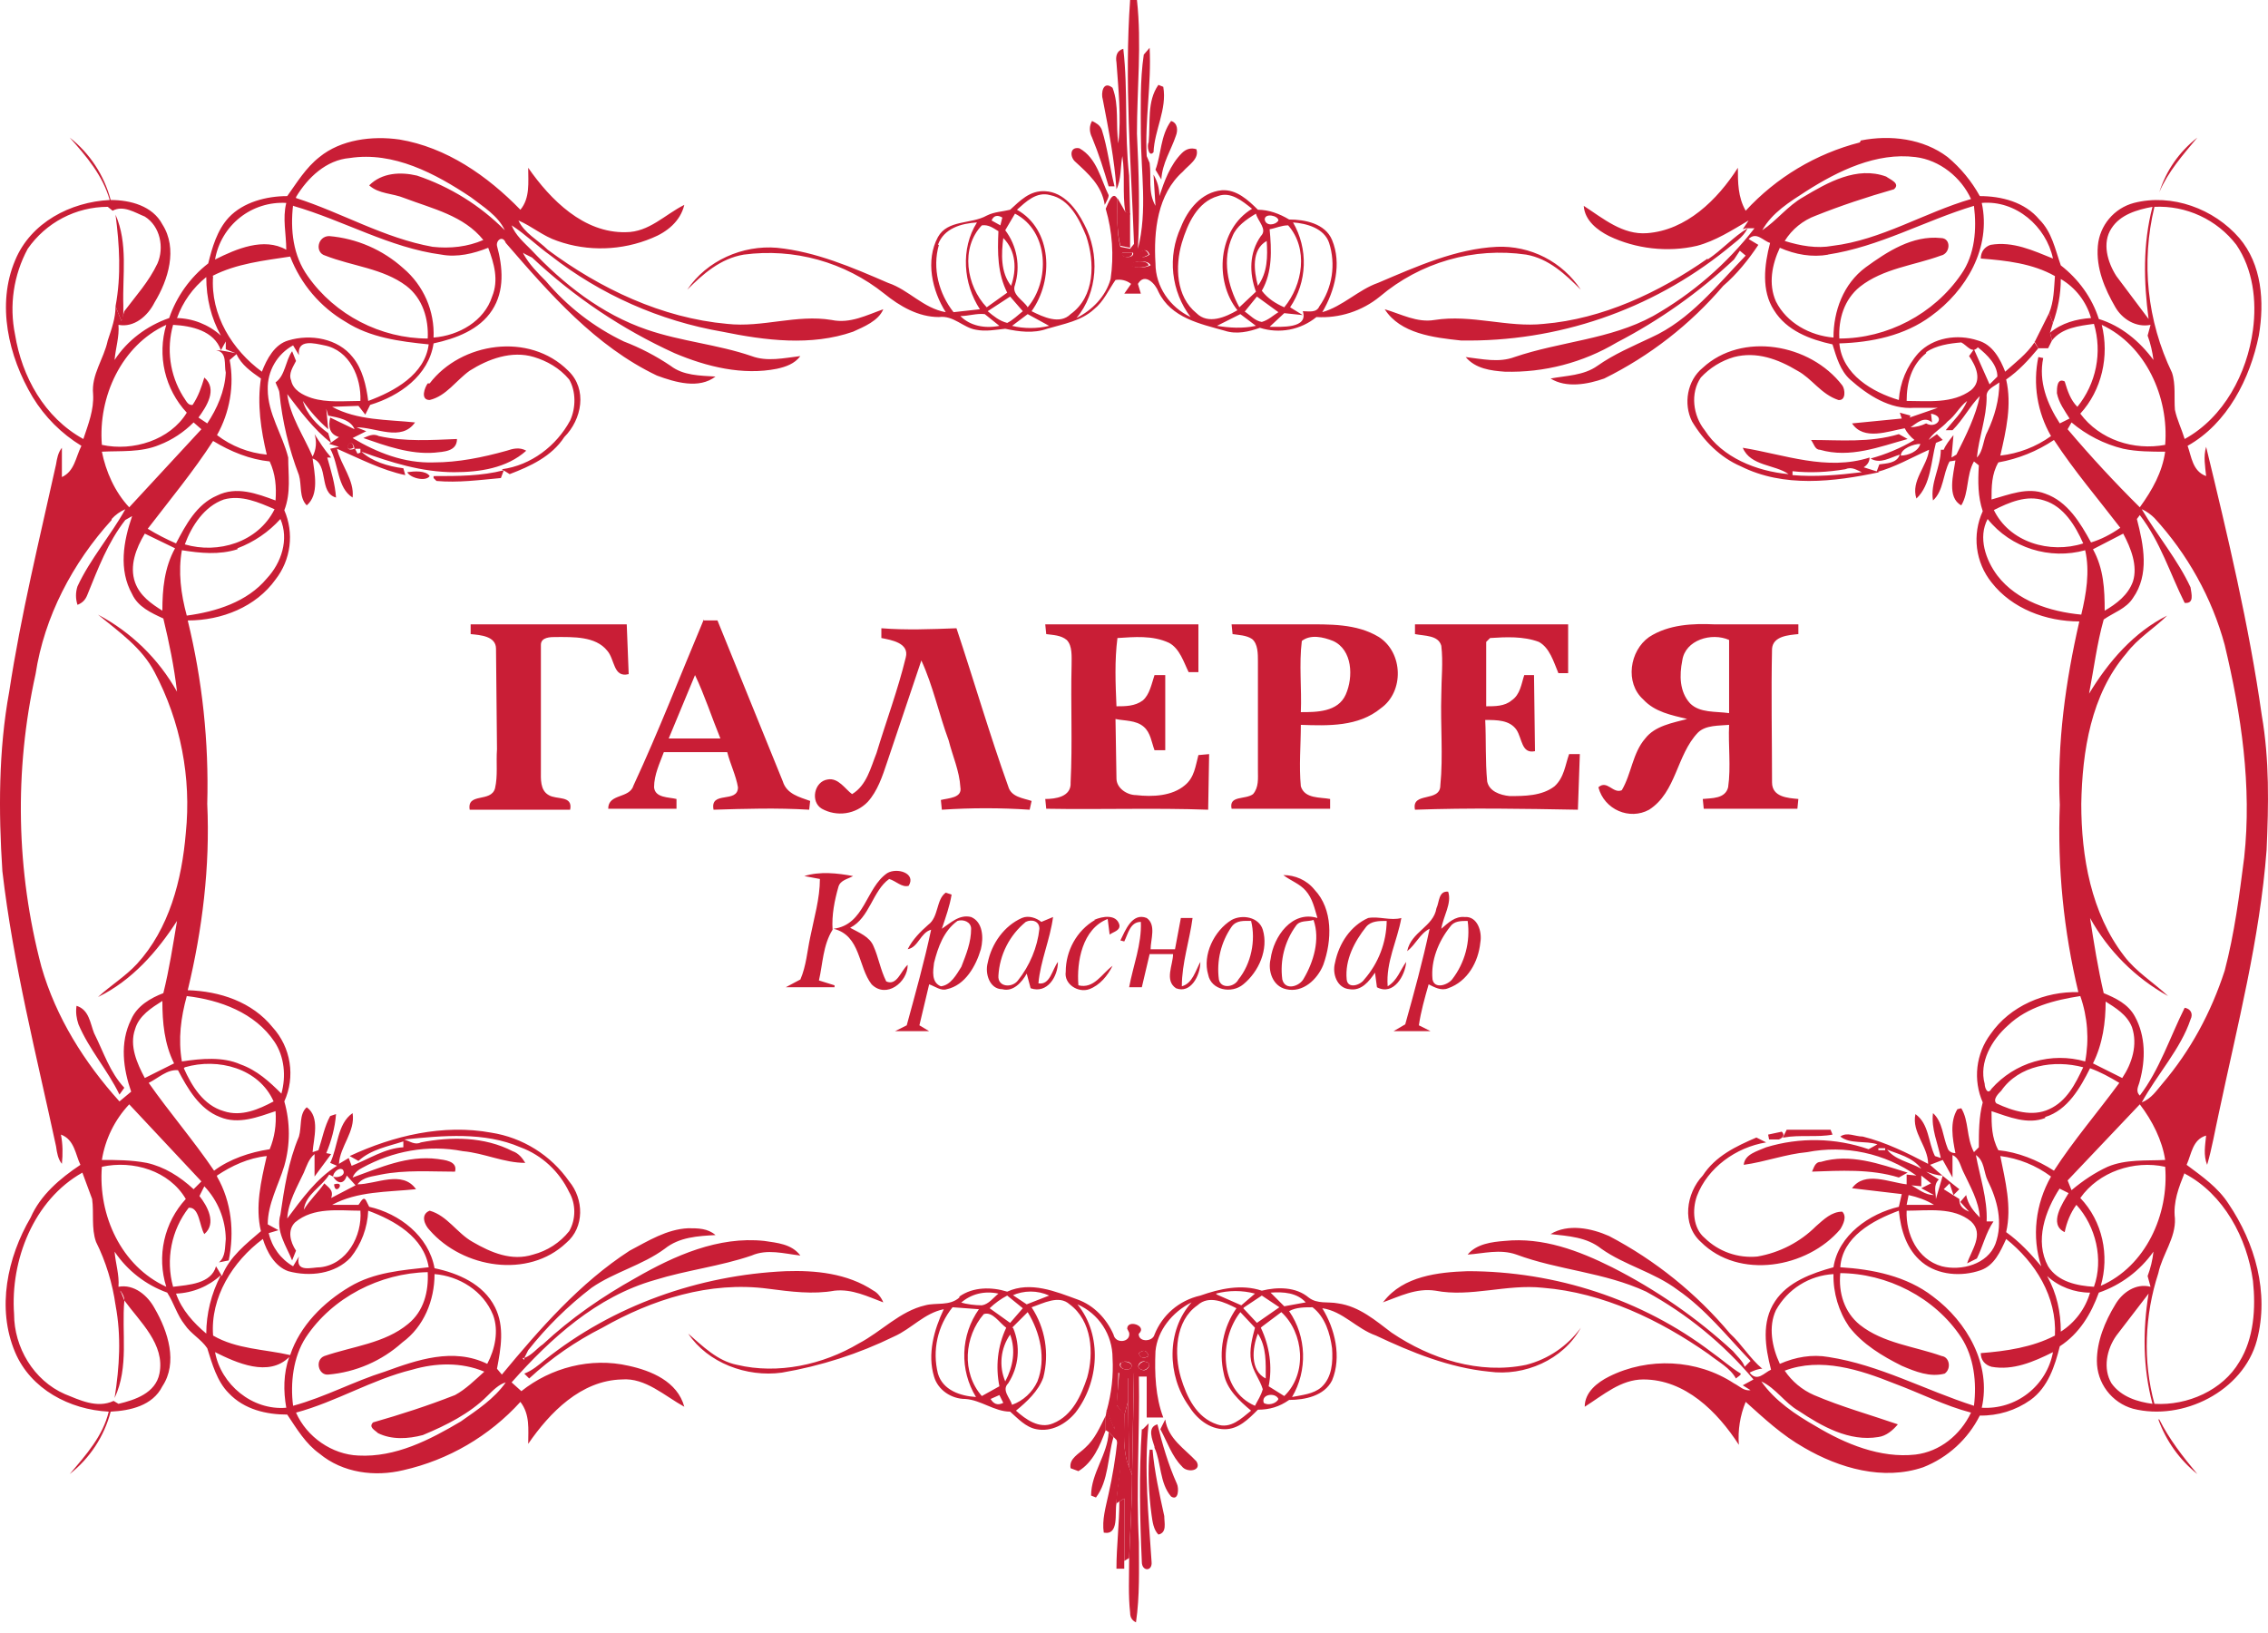 <?xml version="1.0" encoding="UTF-8"?> <svg xmlns="http://www.w3.org/2000/svg" width="100" height="72" viewBox="0 0 100 72" fill="none"> <path d="M49.829 0H50.13C50.345 1.936 50.13 3.914 50.13 5.893C50.216 7.613 50.259 9.291 50.173 10.968C50.603 9.291 50.302 7.57 50.302 5.893C50.302 4.731 50.259 3.57 50.431 2.409L50.689 2.108C50.775 3.699 50.474 5.291 50.56 6.882L50.689 7.183C50.775 7.828 50.603 8.474 50.947 9.076L50.861 7.699C51.033 8.001 51.119 8.302 51.119 8.646C51.334 8.001 51.592 7.269 52.108 6.753C52.28 6.581 52.495 6.495 52.754 6.581C52.883 7.011 52.41 7.269 52.151 7.57C51.033 8.56 50.861 10.194 50.947 11.614C50.947 12.646 51.592 13.549 52.495 13.979C52.072 13.421 51.809 12.757 51.733 12.06C51.657 11.363 51.772 10.659 52.065 10.022C52.367 9.248 52.969 8.474 53.872 8.388C54.517 8.345 55.033 8.818 55.463 9.248C55.937 9.248 56.41 9.42 56.84 9.678C57.528 9.678 58.431 9.85 58.733 10.581C59.163 11.614 58.861 12.818 58.302 13.764C59.206 13.506 59.894 12.775 60.754 12.474C62.475 11.743 64.195 10.968 66.002 10.882C66.729 10.851 67.452 11.01 68.101 11.341C68.749 11.673 69.3 12.167 69.701 12.775C69.013 12.087 68.281 11.399 67.292 11.226C66.147 11.06 64.98 11.139 63.867 11.458C62.755 11.777 61.723 12.329 60.84 13.076C60.054 13.717 59.056 14.04 58.044 13.979C57.7 14.259 57.292 14.449 56.857 14.532C56.421 14.614 55.972 14.587 55.55 14.453C55.076 14.625 54.517 14.754 54.001 14.582C52.926 14.28 51.635 14.022 51.076 12.861C50.947 12.517 50.474 12.001 50.173 12.517L50.302 12.947H49.571L49.872 12.517C49.776 12.441 49.665 12.386 49.546 12.357C49.428 12.327 49.304 12.323 49.184 12.345C48.882 12.775 48.667 13.291 48.237 13.635C47.678 14.151 46.904 14.28 46.172 14.495C45.57 14.711 44.925 14.625 44.323 14.495C43.893 14.539 43.463 14.625 43.033 14.539C42.473 14.453 42.043 13.893 41.398 13.979C40.495 13.979 39.678 13.506 38.989 12.947C38.127 12.257 37.133 11.748 36.069 11.452C35.004 11.156 33.891 11.08 32.795 11.226C31.763 11.399 30.989 12.087 30.301 12.775C31.161 11.485 32.752 10.796 34.258 10.925C35.978 11.098 37.57 11.786 39.161 12.474C40.065 12.775 40.71 13.592 41.699 13.764C41.097 12.818 40.796 11.485 41.355 10.452C41.785 9.678 42.818 9.893 43.506 9.506C43.85 9.334 44.194 9.334 44.538 9.248C44.968 8.861 45.398 8.388 46.087 8.431C46.904 8.474 47.463 9.205 47.807 9.893C48.495 11.184 48.409 12.904 47.463 14.022C48.151 13.678 48.753 13.076 48.968 12.302C49.119 11.266 49.046 10.21 48.753 9.205C48.839 9.033 49.054 8.345 49.27 8.775C49.27 9.463 49.227 10.194 49.398 10.882L49.829 10.968L50.001 10.753C49.872 7.183 49.571 3.613 49.829 0V0ZM44.839 9.248C46.388 10.108 46.474 12.345 45.484 13.721C46.001 13.979 46.732 14.323 47.205 13.85C48.28 13.076 48.28 11.571 47.893 10.409C47.592 9.678 47.162 8.775 46.302 8.603C45.699 8.431 45.226 8.904 44.839 9.248ZM52.108 10.71C51.807 11.743 51.85 13.076 52.754 13.807C53.27 14.323 54.044 13.979 54.56 13.678C53.528 12.388 53.7 10.108 55.205 9.205C54.775 8.861 54.259 8.431 53.7 8.646C52.797 8.904 52.367 9.85 52.108 10.71ZM43.721 9.721L44.108 9.936L44.194 9.592C43.979 9.463 43.807 9.506 43.721 9.721ZM44.323 10.151C44.578 10.491 44.751 10.886 44.825 11.304C44.9 11.723 44.875 12.153 44.753 12.56C44.581 12.99 45.14 13.248 45.312 13.549C46.302 12.388 46.259 10.194 44.753 9.42L44.323 10.151ZM54.345 10.409C53.872 11.442 54.13 12.603 54.646 13.549L55.377 12.861C55.076 12.044 55.076 11.14 55.593 10.409C55.894 10.108 55.463 9.764 55.377 9.42C54.947 9.678 54.517 9.979 54.345 10.409V10.409ZM55.764 9.678C55.808 9.979 56.238 9.936 56.367 9.721C56.367 9.506 55.764 9.377 55.764 9.678ZM41.398 10.796C41.097 11.829 41.398 12.947 42.043 13.764L43.205 13.635C42.473 12.517 42.344 10.968 43.076 9.807C42.387 9.85 41.613 10.065 41.355 10.796H41.398ZM43.291 9.936C42.344 10.925 42.602 12.603 43.506 13.549L44.409 12.904C43.979 12.044 43.979 11.14 44.022 10.194C43.807 10.065 43.592 9.893 43.291 9.936V9.936ZM55.98 10.108C56.066 11.011 56.109 12.001 55.636 12.818C55.894 13.162 56.238 13.377 56.625 13.549C57.442 12.56 57.7 10.968 56.797 9.936C56.496 9.936 56.238 10.065 55.98 10.108ZM57.012 9.807C57.344 10.38 57.508 11.035 57.485 11.697C57.462 12.358 57.254 13.001 56.883 13.549L57.442 13.893L56.625 13.807L55.98 14.409C56.496 14.409 57.7 14.495 57.442 13.721C57.7 13.721 58.044 13.807 58.173 13.506C58.456 13.105 58.641 12.644 58.716 12.159C58.791 11.674 58.752 11.178 58.603 10.71C58.388 10.065 57.614 9.85 57.012 9.807V9.807ZM44.237 10.495C44.151 11.184 44.108 12.001 44.581 12.603C44.839 11.872 44.796 11.055 44.237 10.495ZM55.463 12.603C55.894 12.001 55.894 11.312 55.851 10.624C55.162 11.011 55.291 11.958 55.463 12.603ZM49.485 11.14C49.398 11.399 50.044 11.399 49.958 11.14H49.528H49.485ZM50.259 11.14C50.259 11.356 50.431 11.399 50.689 11.226C50.603 11.011 50.474 10.968 50.259 11.14ZM49.442 11.614C49.571 11.743 49.571 11.743 49.442 11.614V11.614ZM49.872 11.7C50.087 11.829 50.431 11.829 50.732 11.7C50.646 11.442 49.915 11.485 49.872 11.7ZM43.549 13.721C43.807 13.936 44.065 14.151 44.409 14.238C44.667 14.108 44.882 13.893 45.097 13.721L44.538 13.076L43.549 13.721V13.721ZM54.861 13.721C55.119 13.893 55.334 14.151 55.636 14.194C55.937 14.108 56.152 13.893 56.367 13.764L55.42 13.076L54.861 13.764V13.721ZM42.344 13.936C42.775 14.367 43.42 14.495 44.065 14.367L43.42 13.85C43.076 13.807 42.688 13.936 42.344 13.936ZM53.657 14.367C54.216 14.453 54.775 14.495 55.377 14.367L54.689 13.85L53.657 14.367ZM44.624 14.367C45.14 14.495 45.742 14.495 46.259 14.367L45.312 13.85L44.624 14.367V14.367ZM49.227 2.753C49.184 2.495 49.227 2.237 49.528 2.151C49.743 4 49.571 5.85 49.786 7.742L49.829 9.463L49.614 9.334C49.485 8.517 49.614 7.699 49.485 6.882C49.398 7.355 49.442 7.914 49.227 8.345C49.141 7.054 48.882 5.721 48.624 4.387C48.538 4.129 48.624 3.527 49.054 3.871C49.355 4.645 49.184 5.506 49.312 6.323C49.442 5.119 49.312 3.957 49.227 2.753V2.753ZM50.646 6.28C50.732 5.42 50.56 4.473 51.076 3.742L51.291 3.828C51.463 4.818 50.904 5.721 50.861 6.71C50.646 6.968 50.56 6.409 50.646 6.28ZM48.151 5.334C48.323 5.42 48.495 5.506 48.581 5.721C48.839 6.538 48.925 7.355 49.141 8.216H48.882C48.667 7.484 48.452 6.796 48.151 6.065C48.022 5.807 48.022 5.549 48.151 5.334V5.334ZM51.635 5.334C51.936 5.42 51.936 5.764 51.85 5.979C51.635 6.624 51.248 7.183 51.205 7.914L50.947 7.484C51.205 6.796 51.162 5.979 51.635 5.334ZM3.073 6.065C3.96 6.761 4.594 7.728 4.88 8.818C5.74 8.818 6.729 9.076 7.159 9.893C7.848 10.968 7.417 12.345 6.815 13.334C6.514 13.936 5.912 14.453 5.224 14.323C5.267 14.84 5.095 15.356 5.052 15.872C5.611 15.012 6.471 14.367 7.46 14.022C7.786 13.069 8.385 12.231 9.181 11.614C9.353 10.925 9.568 10.151 10.084 9.592C10.729 8.904 11.762 8.646 12.665 8.646C13.095 8.044 13.482 7.398 14.085 6.925C15.031 6.151 16.407 5.979 17.612 6.151C19.676 6.495 21.483 7.742 22.945 9.248C23.375 8.732 23.289 8.044 23.289 7.398C24.279 8.818 25.741 10.28 27.591 10.237C28.623 10.237 29.311 9.463 30.172 9.033C30 9.764 29.397 10.237 28.752 10.495C27.419 11.055 25.913 11.098 24.58 10.624C23.935 10.409 23.461 9.979 22.859 9.721C23.117 10.28 23.72 10.581 24.15 11.011C26.472 12.732 29.182 14.022 32.064 14.28C33.613 14.453 35.118 13.85 36.667 14.108C37.484 14.28 38.215 13.893 38.946 13.635C38.731 14.151 38.086 14.409 37.613 14.625C35.763 15.27 33.742 15.012 31.849 14.625C29.096 14.151 26.472 12.99 24.279 11.27C23.677 10.839 23.16 10.323 22.558 9.936C22.73 10.366 23.074 10.667 23.418 11.011C24.838 12.517 26.515 13.85 28.537 14.539C30.043 15.055 31.634 15.184 33.139 15.7C33.828 15.958 34.559 15.786 35.29 15.7C35.032 16.044 34.645 16.173 34.258 16.259C32.752 16.56 31.161 16.173 29.741 15.571C27.432 14.518 25.31 13.094 23.461 11.356L23.117 11.184L23.074 11.14V11.184C23.332 11.657 23.72 12.044 24.064 12.388C25.008 13.511 26.181 14.421 27.505 15.055C28.231 15.334 28.924 15.695 29.569 16.13C30.128 16.56 30.86 16.56 31.548 16.603C30.817 17.162 29.784 16.861 28.967 16.56C26.257 15.27 24.236 12.947 22.3 10.71C22.171 10.366 21.87 10.581 21.913 10.839C22.171 11.786 22.257 12.818 21.698 13.678C21.139 14.539 20.106 14.926 19.117 15.141C18.902 16.56 17.612 17.463 16.321 17.851L16.106 18.281L15.805 17.894L14.644 17.937C15.762 18.539 17.052 18.496 18.3 18.625C17.698 19.485 16.579 18.84 15.719 18.84L16.149 19.012L15.547 19.313C16.622 19.958 17.827 20.431 19.117 20.388C20.192 20.388 21.268 20.173 22.343 19.872C22.601 19.786 22.902 19.7 23.203 19.872C22.343 20.646 21.139 20.819 20.02 20.819C18.601 20.819 17.224 20.388 15.934 19.915C16.407 20.345 17.095 20.56 17.784 20.646L17.87 20.948C16.837 20.733 15.848 20.216 14.859 19.786C15.031 20.517 15.633 21.163 15.547 21.937C14.859 21.507 14.945 20.474 14.558 19.786L14.945 19.7L14.515 19.571L14.945 19.27C14.515 19.141 14.472 18.797 14.558 18.41L15.633 18.926C15.461 18.496 14.902 18.41 14.472 18.324L14.386 18.023L14.472 18.926C14.049 18.557 13.674 18.138 13.353 17.678C13.525 18.281 13.998 18.754 14.472 19.098L14.601 19.528C13.826 18.926 13.224 18.109 12.665 17.377C12.794 18.367 13.396 19.227 13.783 20.13C13.862 19.979 13.911 19.814 13.925 19.644C13.94 19.474 13.921 19.303 13.869 19.141C14.085 19.485 14.3 19.829 14.601 20.173H14.429C14.601 20.776 14.773 21.335 14.816 21.937C14.041 21.722 14.515 20.474 13.783 20.216C13.869 20.861 14.085 21.808 13.525 22.281C13.181 21.937 13.31 21.378 13.181 20.948C12.735 19.787 12.445 18.572 12.321 17.334C12.321 17.205 12.192 16.99 12.149 16.861C12.579 16.56 12.579 15.915 12.88 15.485L13.052 15.915C12.923 16.173 12.708 16.474 12.837 16.775C12.923 17.205 13.353 17.421 13.74 17.549C14.429 17.765 15.203 17.678 15.891 17.678C15.934 16.646 15.418 15.442 14.3 15.227C13.869 15.141 13.095 14.926 13.181 15.657L12.923 15.227C12.577 15.416 12.29 15.697 12.093 16.038C11.896 16.379 11.796 16.768 11.805 17.162C11.805 18.238 12.45 19.141 12.708 20.173C12.708 20.948 12.837 21.722 12.536 22.496C12.752 22.993 12.83 23.539 12.762 24.076C12.694 24.614 12.482 25.123 12.149 25.55C11.289 26.754 9.783 27.357 8.278 27.357C8.924 30.002 9.213 32.721 9.138 35.443C9.267 38.196 8.923 40.992 8.278 43.659C9.697 43.702 11.117 44.175 12.02 45.293C12.416 45.728 12.676 46.27 12.767 46.85C12.859 47.431 12.779 48.026 12.536 48.562C12.801 49.49 12.801 50.473 12.536 51.401C12.278 52.261 11.805 53.079 11.805 53.982L12.278 54.24L11.848 54.369C11.917 54.673 12.049 54.96 12.234 55.212C12.419 55.464 12.653 55.674 12.923 55.831L13.181 55.401C13.009 56.133 13.74 55.874 14.127 55.874C15.289 55.745 15.977 54.498 15.891 53.38C14.945 53.38 13.826 53.208 13.009 53.896C12.665 54.24 12.794 54.756 13.052 55.143L12.88 55.573C12.622 54.928 12.149 54.283 12.364 53.552C12.536 52.39 12.708 51.229 13.181 50.111C13.31 49.681 13.181 49.121 13.525 48.82C14.127 49.25 13.826 50.197 13.783 50.799L14.041 50.713C14.213 50.197 14.3 49.681 14.558 49.207L14.816 49.121C14.773 49.724 14.601 50.326 14.386 50.842L14.601 50.885L13.869 51.874V50.885C13.611 51.1 13.525 51.401 13.396 51.702C13.095 52.347 12.708 52.993 12.665 53.724C13.31 52.864 13.955 51.96 14.859 51.401L14.558 51.272C14.902 50.584 14.859 49.551 15.547 49.078C15.676 49.896 14.988 50.541 14.945 51.315L15.375 51.057L15.504 51.401C16.278 51.1 16.966 50.627 17.784 50.584V50.326C17.138 50.541 16.364 50.67 15.805 51.186C15.675 51.115 15.546 51.044 15.418 50.971C17.354 50.068 19.547 49.551 21.655 49.939C22.344 50.046 23.004 50.292 23.596 50.662C24.187 51.031 24.697 51.517 25.096 52.089C25.741 52.864 25.784 54.111 24.967 54.799C23.289 56.391 20.407 55.917 18.945 54.24C18.73 54.025 18.515 53.552 18.945 53.38C19.719 53.595 20.149 54.369 20.838 54.756C21.655 55.229 22.558 55.616 23.504 55.315C24.132 55.152 24.691 54.79 25.096 54.283C25.397 53.767 25.397 53.079 25.096 52.562C24.666 51.659 23.892 50.928 22.945 50.584C21.354 49.896 19.547 50.068 17.827 50.24C18.085 50.326 18.3 50.498 18.558 50.369C19.891 50.111 21.354 50.111 22.601 50.756C22.859 50.842 23.031 51.057 23.16 51.272C22.214 51.272 21.354 50.842 20.407 50.756C18.859 50.455 17.311 50.756 15.977 51.487C15.805 51.573 15.633 51.702 15.547 51.917C16.751 51.487 17.956 50.928 19.289 51.1C19.59 51.143 20.192 51.186 20.063 51.659C18.988 51.659 17.87 51.573 16.794 51.788C16.45 51.874 16.02 51.874 15.762 52.218C16.579 52.218 17.741 51.573 18.343 52.433C17.052 52.562 15.762 52.52 14.644 53.122H15.805C15.891 53.036 16.02 52.691 16.149 52.95L16.278 53.208C17.612 53.509 18.902 54.498 19.16 55.917C20.192 56.133 21.311 56.606 21.827 57.638C22.257 58.498 22.085 59.445 21.913 60.348L22.128 60.606C23.805 58.584 25.569 56.563 27.763 55.143C28.58 54.713 29.397 54.197 30.344 54.154C30.774 54.154 31.204 54.154 31.548 54.455C30.774 54.498 29.956 54.541 29.311 55.057C28.322 55.788 27.075 56.09 26.085 56.778C25.043 57.577 24.104 58.501 23.289 59.531L23.117 59.875H23.031L23.117 59.961V59.875C23.461 59.746 23.677 59.445 23.935 59.273C25.182 58.111 26.558 57.165 28.021 56.348C29.741 55.358 31.677 54.498 33.699 54.713C34.258 54.799 34.903 54.842 35.29 55.358C34.559 55.272 33.828 55.057 33.139 55.358C31.763 55.831 30.258 56.004 28.881 56.434C26.3 57.165 24.279 59.014 22.558 60.95L22.988 61.337C24.279 60.305 26.042 59.832 27.72 60.219C28.709 60.434 29.87 60.907 30.172 62.025C29.311 61.552 28.451 60.735 27.419 60.821C25.612 60.864 24.236 62.283 23.289 63.66C23.289 63.015 23.375 62.37 22.945 61.81C21.574 63.32 19.772 64.371 17.784 64.821C16.536 65.122 15.117 64.95 14.085 64.09C13.482 63.66 13.095 63.015 12.665 62.37C11.762 62.37 10.772 62.154 10.084 61.423C9.568 60.907 9.353 60.133 9.138 59.445C8.88 59.057 8.407 58.799 8.149 58.412C7.805 57.982 7.675 57.466 7.374 56.993C6.428 56.653 5.614 56.02 5.052 55.186C5.095 55.703 5.267 56.219 5.224 56.735C5.912 56.606 6.514 57.122 6.815 57.681C7.417 58.713 7.848 60.09 7.159 61.122C6.729 61.982 5.74 62.197 4.88 62.24C4.594 63.331 3.96 64.298 3.073 64.993C3.804 64.133 4.535 63.316 4.794 62.24C3.073 62.154 1.352 61.251 0.664 59.617C-0.153 57.681 0.32 55.444 1.352 53.681C1.783 52.691 2.643 51.96 3.546 51.358C3.331 50.928 3.288 50.24 2.686 50.025C2.772 50.455 2.772 50.885 2.729 51.315C2.557 51.1 2.514 50.842 2.471 50.541C1.611 46.541 0.578 42.497 0.105 38.411C-0.067 35.787 -0.067 33.077 0.406 30.497C0.922 27.099 1.74 23.787 2.471 20.474C2.514 20.216 2.557 19.958 2.729 19.743V21.034C3.288 20.776 3.331 20.173 3.589 19.657C2.711 19.122 1.974 18.384 1.439 17.506C0.363 15.7 -0.153 13.42 0.664 11.485C1.352 9.807 3.116 8.904 4.837 8.818C4.535 7.742 3.804 6.882 3.073 6.065V6.065ZM13.052 8.732C15.074 9.377 16.923 10.495 19.074 10.882C19.848 10.968 20.622 10.882 21.311 10.581C20.451 9.506 19.074 9.205 17.827 8.732C17.311 8.517 16.708 8.56 16.278 8.173C16.837 7.613 17.655 7.57 18.386 7.742C19.846 8.233 21.172 9.058 22.257 10.151C21.956 9.506 21.311 9.119 20.752 8.689C19.203 7.656 17.354 6.667 15.418 6.968C14.386 7.054 13.568 7.828 13.052 8.689V8.732ZM9.482 11.442C10.428 10.968 11.633 10.452 12.622 11.011C12.622 10.323 12.45 9.635 12.622 8.947C11.884 8.904 11.155 9.135 10.576 9.595C9.997 10.056 9.608 10.713 9.482 11.442V11.442ZM12.923 9.033C12.794 10.151 12.923 11.27 13.568 12.173C14.773 13.893 16.794 14.926 18.859 14.926C18.902 14.065 18.644 13.162 17.913 12.603C16.88 11.829 15.547 11.743 14.343 11.27C13.869 11.14 13.998 10.409 14.515 10.409C15.73 10.513 16.878 11.012 17.784 11.829C18.224 12.202 18.573 12.672 18.805 13.201C19.036 13.73 19.142 14.306 19.117 14.883C20.235 14.797 21.354 14.151 21.698 13.076C21.999 12.345 21.784 11.614 21.526 10.925C20.881 11.184 20.149 11.356 19.461 11.226C17.181 10.925 15.16 9.721 12.923 9.076V9.033ZM1.223 10.968C0.598 12.125 0.4 13.465 0.664 14.754C0.965 16.603 1.955 18.41 3.675 19.356C3.89 18.711 4.148 18.066 4.105 17.377C4.019 16.517 4.579 15.829 4.751 15.012C4.923 14.495 5.095 14.022 5.095 13.506L5.353 14.151L5.482 13.721C5.998 13.033 6.557 12.431 6.944 11.614C7.245 10.925 7.073 9.979 6.385 9.549C5.955 9.377 5.439 9.033 4.966 9.291L4.751 9.119C4.057 9.12 3.374 9.289 2.76 9.611C2.146 9.933 1.619 10.399 1.223 10.968V10.968ZM9.396 12.173C9.267 13.893 10.256 15.442 11.547 16.388C11.762 15.829 12.106 15.184 12.708 15.012C13.697 14.711 14.902 14.926 15.547 15.743C15.977 16.259 16.149 16.99 16.235 17.678C17.396 17.248 18.73 16.517 18.902 15.184C17.612 15.055 16.321 14.883 15.246 14.194C14.125 13.54 13.261 12.524 12.794 11.312C11.676 11.485 10.428 11.614 9.353 12.173H9.396ZM7.761 14.022C8.493 14.031 9.197 14.307 9.74 14.797C9.31 14.022 9.095 13.162 9.095 12.216C8.506 12.687 8.06 13.313 7.805 14.022H7.761ZM4.492 19.614C5.869 19.915 7.503 19.399 8.235 18.195C7.76 17.684 7.427 17.058 7.268 16.379C7.11 15.7 7.131 14.992 7.331 14.323C5.353 15.227 4.32 17.506 4.492 19.614ZM7.632 14.323C7.484 14.848 7.445 15.398 7.519 15.938C7.593 16.479 7.778 16.998 8.063 17.463C8.192 17.636 8.278 17.894 8.493 17.851C8.751 17.463 8.88 17.076 9.009 16.646C9.611 17.162 9.095 17.937 8.751 18.41L9.138 18.668C9.568 18.023 9.912 17.248 9.955 16.431C9.869 16.087 10.041 15.528 9.525 15.442C9.826 15.442 10.127 15.528 10.385 15.571L9.955 15.399V15.055L9.74 15.442C9.439 14.582 8.45 14.367 7.632 14.323ZM10.127 15.872C10.342 16.99 10.127 18.195 9.568 19.184C10.204 19.671 10.964 19.97 11.762 20.044C11.504 18.969 11.332 17.808 11.504 16.689C11.073 16.388 10.643 16.087 10.428 15.614L10.127 15.872ZM8.536 18.625C8.106 19.055 7.589 19.399 7.03 19.614C6.213 19.958 5.31 19.872 4.492 19.915C4.665 20.776 5.052 21.679 5.697 22.367L8.88 18.926L8.536 18.625ZM9.396 19.442C8.536 20.776 7.503 22.023 6.514 23.313C6.914 23.558 7.331 23.773 7.761 23.959C8.192 23.141 8.665 22.238 9.568 21.851C10.428 21.421 11.332 21.765 12.149 22.066C12.192 21.464 12.149 20.904 11.891 20.345C11.03 20.259 10.17 19.915 9.396 19.442ZM15.633 19.743L15.762 20.001L15.891 19.958V19.786H15.633C15.504 19.141 15.031 20.001 15.633 19.786V19.743ZM8.149 24.002C9.611 24.432 11.375 23.916 12.106 22.453C11.418 22.152 10.643 21.808 9.869 22.023C9.009 22.324 8.45 23.184 8.149 24.002ZM4.923 22.926C3.202 24.819 1.955 27.184 1.568 29.722C0.623 33.983 0.712 38.407 1.826 42.626C2.471 44.863 3.718 46.842 5.267 48.562L5.783 48.132C5.439 47.143 5.267 45.981 5.783 44.949C6.041 44.347 6.643 44.003 7.202 43.788C7.46 42.755 7.632 41.637 7.805 40.605C6.944 41.938 5.826 43.228 4.32 43.96C4.88 43.444 5.525 43.056 6.041 42.497C7.46 40.949 8.02 38.798 8.192 36.733C8.443 34.284 7.965 31.814 6.815 29.636C6.256 28.561 5.267 27.873 4.32 27.099C5.785 27.872 6.994 29.052 7.805 30.497C7.675 29.378 7.46 28.346 7.202 27.27C6.643 27.012 6.084 26.754 5.826 26.195C5.224 25.12 5.439 23.872 5.826 22.754L5.525 22.926C4.751 23.916 4.32 25.077 3.847 26.238C3.761 26.453 3.632 26.582 3.417 26.668C3.329 26.403 3.329 26.116 3.417 25.851C3.976 24.647 4.88 23.614 5.525 22.453C5.295 22.551 5.09 22.698 4.923 22.883V22.926ZM10.471 24.217C9.654 24.475 8.837 24.389 8.02 24.26C7.848 25.206 7.977 26.195 8.235 27.142C9.525 26.97 10.902 26.539 11.762 25.507C12.407 24.819 12.751 23.787 12.364 22.883C11.845 23.458 11.196 23.9 10.471 24.174V24.217ZM6.385 23.528C5.998 24.174 5.697 24.948 5.955 25.679C6.17 26.281 6.686 26.625 7.159 26.926C7.159 25.98 7.245 25.034 7.718 24.174L6.385 23.528V23.528ZM8.235 43.917C7.977 44.863 7.848 45.809 8.02 46.799C8.88 46.67 9.826 46.584 10.6 46.928C11.332 47.186 11.891 47.702 12.407 48.218C12.622 47.444 12.536 46.584 12.106 45.938C11.246 44.648 9.697 44.089 8.235 43.917ZM5.955 45.379C5.697 46.11 6.041 46.885 6.385 47.53L7.675 46.885C7.245 46.024 7.159 45.078 7.159 44.132C6.686 44.433 6.127 44.777 5.955 45.379ZM8.106 47.1C8.45 47.874 8.966 48.734 9.869 48.992C10.643 49.25 11.418 48.906 12.063 48.562C11.418 47.1 9.611 46.627 8.149 47.057L8.106 47.1ZM6.557 47.745C7.46 49.035 8.536 50.283 9.439 51.616C10.127 51.1 11.03 50.799 11.891 50.67C12.106 50.154 12.192 49.594 12.149 48.992C11.375 49.25 10.514 49.594 9.697 49.25C8.794 48.906 8.278 48.003 7.848 47.186C7.374 47.143 6.987 47.53 6.557 47.745V47.745ZM4.492 51.143C5.138 51.143 5.783 51.143 6.471 51.272C7.245 51.444 7.934 51.874 8.536 52.433L8.88 52.089L5.697 48.691C5.059 49.369 4.639 50.224 4.492 51.143V51.143ZM9.568 51.874C10.213 52.993 10.342 54.326 10.084 55.573L9.654 55.659C9.955 55.401 9.912 55.014 9.955 54.627C9.943 53.761 9.605 52.932 9.009 52.304L8.794 52.734C9.138 53.165 9.568 53.939 9.009 54.412C8.794 54.068 8.794 53.208 8.321 53.251C7.942 53.738 7.683 54.306 7.564 54.911C7.444 55.516 7.468 56.141 7.632 56.735C8.321 56.649 9.31 56.606 9.525 55.831L9.783 56.262C10.127 55.401 10.858 54.842 11.504 54.283C11.246 53.208 11.504 52.089 11.762 50.971C10.944 51.057 10.213 51.401 9.568 51.831V51.874ZM4.492 51.444C4.32 53.595 5.353 55.831 7.331 56.735C7.122 56.071 7.091 55.363 7.242 54.684C7.393 54.004 7.72 53.376 8.192 52.864C7.46 51.616 5.869 51.143 4.492 51.444ZM14.687 51.874C14.859 51.96 15.289 51.831 15.117 51.573C14.945 51.444 14.687 51.702 14.687 51.874ZM0.621 57.939C0.621 59.402 1.482 60.864 2.858 61.466C3.503 61.724 4.277 62.111 5.009 61.767L5.224 61.896C5.955 61.724 6.858 61.423 7.03 60.563C7.288 59.273 6.17 58.283 5.482 57.337C5.482 57.165 5.396 57.036 5.31 56.907C5.31 57.079 5.181 57.423 5.095 57.552C4.966 56.606 4.665 55.616 4.234 54.756C4.019 54.154 4.148 53.466 4.062 52.864L3.632 51.702C1.482 52.907 0.449 55.573 0.621 57.939V57.939ZM14.515 51.788C14.171 52.347 13.482 52.648 13.396 53.337C13.654 52.907 14.041 52.562 14.3 52.175C14.472 52.347 14.73 52.476 14.601 52.821L15.676 52.261L15.289 51.831C15.16 52.261 14.859 52.175 14.687 51.874L14.515 51.788V51.788ZM16.235 53.38C16.204 54.133 15.933 54.857 15.461 55.444C14.773 56.176 13.654 56.305 12.708 56.047C12.106 55.831 11.762 55.186 11.59 54.627C10.256 55.616 9.267 57.208 9.396 58.886C10.428 59.488 11.676 59.488 12.794 59.746C13.224 58.455 14.257 57.423 15.418 56.735C16.493 56.09 17.741 56.004 18.902 55.874C18.687 54.541 17.396 53.81 16.235 53.38ZM13.482 58.971C12.923 59.832 12.794 60.993 12.923 61.982C14.343 61.595 15.59 60.907 16.966 60.477C18.386 59.961 19.977 59.402 21.483 60.133C21.827 59.488 21.999 58.67 21.741 57.982C21.311 56.907 20.235 56.262 19.16 56.176C19.16 57.337 18.687 58.498 17.741 59.187C16.835 60.004 15.687 60.502 14.472 60.606C14.041 60.649 13.869 59.961 14.3 59.789C15.547 59.359 16.966 59.23 17.999 58.369C18.687 57.81 18.902 56.95 18.859 56.09C16.751 56.133 14.644 57.208 13.482 58.971V58.971ZM7.761 57.036C8.02 57.767 8.536 58.326 9.095 58.799C9.095 57.939 9.31 57.036 9.74 56.219C9.199 56.718 8.497 57.007 7.761 57.036ZM9.482 59.617C9.74 61.036 11.117 62.197 12.622 62.068C12.493 61.337 12.493 60.563 12.751 59.832C11.848 60.735 10.428 60.09 9.482 59.617V59.617ZM18.171 60.391C16.407 60.821 14.816 61.81 13.052 62.283C13.525 63.359 14.644 64.133 15.805 64.176C17.439 64.262 18.945 63.488 20.321 62.671C21.053 62.154 21.784 61.681 22.3 60.95C21.999 61.036 21.741 61.294 21.483 61.552C20.709 62.327 19.676 62.843 18.644 63.273C17.999 63.445 17.267 63.488 16.665 63.187C16.536 63.058 16.235 62.929 16.45 62.714C17.655 62.37 18.859 61.982 20.063 61.509C20.537 61.251 20.924 60.864 21.354 60.477C20.321 60.047 19.203 60.09 18.171 60.391V60.391ZM82.046 6.194C83.336 5.936 84.799 6.108 85.874 6.925C86.45 7.405 86.931 7.989 87.293 8.646C88.24 8.646 89.272 8.904 89.917 9.678C90.476 10.237 90.606 10.968 90.864 11.7C91.638 12.302 92.24 13.119 92.541 14.065C93.53 14.367 94.348 15.055 94.95 15.872C94.907 15.528 94.821 15.141 94.692 14.797L94.821 14.323C94.176 14.453 93.573 14.065 93.272 13.549C92.799 12.732 92.412 11.829 92.498 10.839C92.536 10.399 92.71 9.98 92.995 9.642C93.279 9.303 93.662 9.06 94.09 8.947C95.767 8.517 97.617 9.205 98.735 10.495C99.724 11.657 99.853 13.291 99.595 14.797C99.208 16.689 98.219 18.668 96.455 19.657C96.627 20.13 96.67 20.776 97.272 20.991C97.23 20.56 97.144 20.13 97.272 19.7C98.219 23.614 99.165 27.572 99.724 31.529C100.068 33.508 100.025 35.486 99.939 37.465C99.638 41.422 98.649 45.207 97.832 49.078C97.66 49.853 97.531 50.627 97.316 51.358C97.144 50.928 97.23 50.498 97.272 50.068C96.67 50.24 96.627 50.885 96.412 51.358C97.1 51.874 97.789 52.347 98.262 53.079C99.423 54.799 100.068 56.993 99.509 59.1C98.907 61.337 96.24 62.671 94.046 62.111C93.588 61.981 93.185 61.704 92.898 61.324C92.611 60.944 92.455 60.48 92.455 60.004C92.455 59.144 92.799 58.283 93.272 57.509C93.573 56.993 94.176 56.563 94.821 56.735L94.692 56.262C94.821 55.917 94.907 55.573 94.95 55.186C94.356 56.026 93.514 56.658 92.541 56.993C92.197 57.939 91.681 58.799 90.82 59.359C90.606 60.219 90.304 61.165 89.53 61.724C88.877 62.187 88.093 62.428 87.293 62.413C86.771 63.454 85.882 64.265 84.799 64.692C83.035 65.294 81.1 64.735 79.551 63.832C78.562 63.273 77.787 62.542 76.97 61.81C76.723 62.409 76.62 63.057 76.669 63.703C75.723 62.24 74.303 60.821 72.454 60.821C71.465 60.821 70.69 61.509 69.873 62.025C69.873 61.38 70.432 60.95 70.948 60.692C72.669 59.832 74.82 59.918 76.454 60.993C76.712 61.122 76.884 61.337 77.185 61.294L76.841 61.079L77.314 60.821C75.99 59.249 74.386 57.936 72.583 56.95C70.733 56.09 68.712 56.004 66.862 55.315C66.131 55.057 65.4 55.272 64.711 55.315C65.099 54.842 65.787 54.756 66.346 54.713C68.023 54.541 69.615 55.143 71.077 55.874C73.017 56.857 74.811 58.101 76.411 59.574C76.583 59.789 76.841 60.004 76.927 60.262L77.185 60.004C76.153 58.928 75.207 57.724 73.959 56.864C72.927 56.09 71.636 55.788 70.604 55.057C69.959 54.541 69.142 54.498 68.368 54.412C69.142 53.939 70.174 54.154 70.948 54.498C72.99 55.569 74.802 57.031 76.282 58.799C76.798 59.273 77.142 59.875 77.701 60.348C77.529 60.348 77.314 60.434 77.142 60.52C77.486 60.95 77.787 60.52 78.088 60.391C77.831 59.402 77.658 58.283 78.261 57.38C78.82 56.52 79.895 56.133 80.841 55.874C81.056 54.455 82.433 53.509 83.723 53.208L83.852 52.648L81.659 52.39C82.218 51.616 83.293 52.132 84.067 52.218V51.788L84.498 51.831C83.806 51.343 83.022 51 82.194 50.823C81.366 50.645 80.511 50.637 79.68 50.799C78.734 50.885 77.831 51.229 76.884 51.358C76.927 50.885 77.486 50.756 77.874 50.584C79.35 50.135 80.931 50.165 82.39 50.67L82.777 50.455C82.261 50.283 81.573 50.455 81.142 50.111C81.444 49.896 81.788 50.111 82.132 50.111C83.164 50.369 84.11 50.842 85.014 51.315C85.014 50.541 84.282 49.939 84.454 49.121C85.057 49.551 85.014 50.369 85.315 50.971L85.573 51.057C85.444 50.412 85.143 49.767 85.229 49.078C85.659 49.465 85.659 50.111 85.874 50.627C85.917 50.756 86.046 50.842 86.218 50.842C86.089 50.197 85.96 49.465 86.304 48.906L86.476 48.863C86.82 49.422 86.691 50.154 87.035 50.799L87.25 50.584C87.25 49.939 87.25 49.25 87.422 48.605C87.209 48.118 87.128 47.582 87.188 47.053C87.249 46.524 87.448 46.021 87.767 45.594C88.627 44.347 90.175 43.702 91.638 43.745C90.989 41.042 90.714 38.263 90.82 35.486C90.692 32.776 91.079 30.023 91.681 27.4C90.218 27.4 88.713 26.84 87.81 25.679C87.46 25.243 87.239 24.718 87.17 24.164C87.102 23.61 87.189 23.047 87.422 22.539C87.207 21.894 87.207 21.249 87.25 20.517L87.035 20.345C86.691 20.948 86.82 21.722 86.476 22.281C85.831 21.937 86.132 20.905 86.218 20.302L85.96 20.345C85.659 20.904 85.702 21.636 85.229 22.066C85.1 21.292 85.573 20.604 85.573 19.829H85.702C85.788 19.614 85.96 19.399 86.132 19.184L86.046 20.173L86.261 20.044C86.691 19.184 87.121 18.324 87.293 17.463C86.863 17.894 86.562 18.496 86.089 18.969H85.788C86.132 18.539 86.519 18.195 86.734 17.678C86.39 17.937 86.218 18.324 85.874 18.582C85.616 18.883 85.186 19.098 85.014 19.442L84.928 19.528L84.971 19.442L85.401 19.141L85.659 19.399L85.358 19.528C85.143 20.302 85.143 21.378 84.498 21.98C84.24 21.206 84.971 20.56 85.057 19.829C84.282 20.173 83.551 20.604 82.734 20.819L82.863 20.474C83.164 20.431 83.637 20.431 83.766 20.044C83.336 20.173 82.906 20.474 82.476 20.216C83.155 20.033 83.806 19.758 84.412 19.399C84.24 19.27 84.067 19.055 83.981 18.883C83.25 19.012 82.175 19.442 81.659 18.668L83.852 18.453L83.766 18.195L84.24 18.324L84.197 18.41L85.444 17.98H84.412C83.336 18.066 82.347 17.421 81.573 16.732C81.142 16.345 80.97 15.743 80.798 15.184C79.809 14.969 78.777 14.582 78.218 13.678C77.658 12.818 77.787 11.7 78.046 10.71C77.744 10.624 77.443 10.194 77.099 10.538L77.529 10.796C77.099 11.442 76.583 12.087 75.981 12.603C74.527 14.307 72.741 15.697 70.733 16.689C70.002 16.947 69.056 17.119 68.368 16.689C69.056 16.56 69.83 16.56 70.432 16.13C71.163 15.614 71.981 15.27 72.798 14.883C74.518 14.108 75.68 12.603 76.97 11.27L76.712 11.055L76.454 11.442C74.91 12.892 73.173 14.122 71.292 15.098C69.799 15.989 68.084 16.436 66.346 16.388C65.744 16.345 65.055 16.259 64.625 15.743C65.356 15.829 66.088 16.001 66.776 15.743C68.798 15.055 70.991 14.969 72.884 13.936C74.616 12.954 76.137 11.639 77.357 10.065H76.97L76.841 10.108L77.099 9.721C76.368 10.151 75.637 10.624 74.82 10.839C73.529 11.14 72.11 10.968 70.948 10.409C70.432 10.151 69.873 9.721 69.83 9.076C70.69 9.635 71.55 10.366 72.626 10.28C74.346 10.151 75.723 8.818 76.626 7.398C76.626 8.044 76.626 8.689 76.97 9.291C78.321 7.822 80.069 6.776 82.003 6.28L82.046 6.194ZM79.637 8.431C78.906 8.904 78.132 9.377 77.701 10.151C78.347 9.721 78.82 9.076 79.508 8.689C80.583 8.044 81.874 7.312 83.164 7.785C83.336 7.914 83.809 8.087 83.508 8.345C82.304 8.689 81.142 9.076 80.067 9.506C79.496 9.714 79.011 10.108 78.691 10.624C79.379 10.839 80.11 10.968 80.798 10.839C82.949 10.581 84.842 9.377 86.906 8.775C86.476 7.828 85.53 7.054 84.454 6.925C82.734 6.71 81.056 7.527 79.637 8.431ZM80.626 11.226C79.895 11.356 79.164 11.226 78.476 10.925C78.132 11.657 77.96 12.517 78.304 13.291C78.777 14.238 79.809 14.797 80.841 14.883C80.841 13.721 81.272 12.517 82.261 11.786C83.207 11.098 84.326 10.366 85.573 10.495C86.046 10.495 86.003 11.184 85.573 11.27C84.412 11.7 83.035 11.829 82.003 12.646C81.314 13.205 81.056 14.065 81.1 14.926C83.207 14.926 85.272 13.85 86.476 12.087C87.078 11.226 87.164 10.108 87.035 9.076C84.885 9.721 82.863 10.882 80.583 11.226H80.626ZM87.379 8.947C87.81 10.925 86.691 12.818 85.143 13.936C83.981 14.797 82.519 15.098 81.1 15.141C81.228 16.517 82.562 17.291 83.723 17.636C83.772 16.871 84.075 16.144 84.584 15.571C85.229 14.883 86.304 14.711 87.207 15.012C87.853 15.184 88.197 15.829 88.412 16.388C88.842 16.001 89.358 15.614 89.702 15.098L89.874 15.356C89.444 15.872 89.014 16.345 88.455 16.732C88.713 17.851 88.455 18.969 88.197 20.087C89.004 19.997 89.774 19.701 90.433 19.227C89.825 18.174 89.626 16.933 89.874 15.743L90.089 15.786C89.874 16.818 90.261 17.808 90.82 18.668L91.251 18.453C91.036 18.109 90.778 17.765 90.692 17.334C90.692 17.119 90.692 16.646 91.036 16.818C91.165 17.248 91.294 17.636 91.595 17.937C92.004 17.432 92.285 16.836 92.412 16.199C92.54 15.562 92.51 14.903 92.326 14.28C91.681 14.367 90.907 14.453 90.476 15.012L90.39 14.668C90.907 14.238 91.552 14.065 92.197 14.022C91.99 13.299 91.513 12.682 90.864 12.302C90.864 12.99 90.734 13.635 90.519 14.238L90.347 13.807C90.562 13.291 90.562 12.732 90.606 12.173C89.616 11.614 88.455 11.485 87.336 11.399C87.336 11.098 87.508 10.882 87.767 10.796C88.756 10.624 89.659 11.055 90.519 11.399C90.218 9.979 88.885 8.818 87.379 8.947V8.947ZM93.1 10.065C92.67 10.71 92.928 11.571 93.315 12.173L94.735 14.065C94.52 12.431 94.477 10.753 94.907 9.119C94.219 9.248 93.487 9.463 93.1 10.065V10.065ZM94.993 9.119C94.398 11.572 94.672 14.156 95.767 16.431C95.939 16.947 95.853 17.549 95.896 18.066C95.982 18.496 96.197 18.926 96.326 19.356C98.047 18.41 99.079 16.474 99.337 14.539C99.509 13.248 99.337 11.872 98.606 10.796C98.184 10.246 97.634 9.806 97.005 9.514C96.376 9.222 95.686 9.086 94.993 9.119V9.119ZM92.67 14.323C93.014 15.7 92.67 17.205 91.724 18.238C92.584 19.399 94.09 19.872 95.466 19.614C95.638 17.506 94.606 15.227 92.67 14.323ZM84.928 15.571C84.282 16.087 84.067 16.861 84.067 17.678C85.014 17.678 86.089 17.808 86.906 17.205C87.422 16.775 87.121 16.13 86.82 15.7L87.035 15.399L87.724 16.947L88.068 16.603C88.068 16.087 87.638 15.657 87.207 15.313C86.949 15.614 86.734 15.227 86.476 15.098C85.96 15.141 85.358 15.227 84.928 15.528V15.571ZM87.594 17.506C87.594 18.41 87.25 19.27 87.164 20.173C87.466 19.872 87.422 19.399 87.638 19.012C87.939 18.367 88.154 17.636 88.154 16.861C87.939 17.033 87.552 17.162 87.594 17.506ZM85.186 18.625C84.842 18.324 84.498 18.668 84.24 18.84C84.478 18.831 84.713 18.772 84.928 18.668C85.358 18.926 85.831 18.367 85.143 18.238L85.186 18.625V18.625ZM91.337 18.625L91.165 18.926C92.175 20.119 93.237 21.267 94.348 22.367C94.907 21.593 95.337 20.819 95.466 19.915C94.864 19.915 94.219 19.915 93.616 19.786C92.777 19.581 91.997 19.183 91.337 18.625V18.625ZM84.67 19.055C84.799 19.141 84.799 19.141 84.67 19.055V19.055ZM83.809 20.087C84.11 20.087 84.584 19.915 84.67 19.571C84.368 19.571 83.809 19.786 83.809 20.087ZM88.111 20.388C87.81 20.905 87.81 21.464 87.81 22.023C88.584 21.808 89.401 21.464 90.175 21.765C91.165 22.109 91.724 23.055 92.197 23.916C92.627 23.787 93.057 23.571 93.487 23.27C92.498 21.98 91.466 20.776 90.562 19.399C89.822 19.895 88.987 20.231 88.111 20.388ZM87.896 22.453C88.584 23.916 90.39 24.432 91.853 23.959C91.509 23.184 90.993 22.324 90.132 22.066C89.358 21.808 88.584 22.152 87.896 22.496V22.453ZM94.434 22.453C95.122 23.614 96.025 24.69 96.584 25.894C96.627 26.195 96.756 26.625 96.326 26.582C95.681 25.292 95.251 23.872 94.348 22.711L94.219 22.883C94.52 24.044 94.778 25.335 94.046 26.367C93.745 26.84 93.186 27.012 92.756 27.314C92.455 28.389 92.326 29.464 92.111 30.583C92.971 29.163 94.09 27.873 95.552 27.142C94.993 27.701 94.262 28.131 93.746 28.819C92.197 30.626 91.81 33.12 91.767 35.443C91.767 37.766 92.197 40.261 93.659 42.153C94.176 42.841 94.95 43.315 95.595 43.917C94.148 43.115 92.956 41.923 92.154 40.476C92.326 41.594 92.498 42.669 92.756 43.788C93.272 44.003 93.832 44.261 94.133 44.82C94.606 45.68 94.606 46.713 94.348 47.659C94.305 47.874 94.133 48.089 94.348 48.304C95.208 47.186 95.681 45.723 96.326 44.433C96.584 44.476 96.713 44.691 96.584 44.949C96.154 46.239 95.122 47.358 94.434 48.605C94.864 48.433 95.079 48.089 95.337 47.788C96.584 46.325 97.488 44.648 98.09 42.798C98.52 41.164 98.735 39.486 98.95 37.809C99.294 34.669 98.821 31.486 98.09 28.432C97.531 26.367 96.455 24.432 94.993 22.84C94.864 22.711 94.649 22.539 94.434 22.453V22.453ZM88.068 25.378C88.928 26.496 90.39 26.97 91.767 27.099C91.982 26.195 92.154 25.206 91.939 24.26C90.39 24.69 88.67 24.174 87.638 22.883C87.207 23.7 87.552 24.69 88.068 25.378ZM92.283 24.217C92.756 25.077 92.799 25.98 92.799 26.926C93.315 26.625 93.832 26.238 94.046 25.636C94.262 24.948 93.96 24.174 93.616 23.528L92.283 24.217V24.217ZM88.541 45.207C87.81 45.852 87.25 46.842 87.508 47.788C87.508 47.96 87.638 48.304 87.81 48.003C88.315 47.434 88.97 47.019 89.701 46.806C90.431 46.593 91.207 46.59 91.939 46.799C92.121 45.836 92.047 44.842 91.724 43.917C90.606 44.089 89.401 44.39 88.541 45.207V45.207ZM92.842 44.132C92.842 45.078 92.713 46.024 92.283 46.885L93.573 47.53C94.004 46.885 94.262 46.067 94.004 45.293C93.788 44.734 93.272 44.433 92.799 44.132H92.842ZM88.24 48.089C88.111 48.218 87.853 48.476 88.025 48.648C88.756 48.992 89.616 49.25 90.347 48.906C91.122 48.562 91.509 47.788 91.853 47.057C90.562 46.713 89.014 46.971 88.24 48.089ZM90.175 49.293C89.401 49.594 88.584 49.25 87.81 48.992C87.81 49.594 87.81 50.154 88.111 50.713C88.971 50.799 89.831 51.143 90.562 51.616C91.423 50.283 92.498 49.035 93.444 47.745C93.014 47.487 92.627 47.272 92.154 47.1C91.724 47.96 91.165 48.949 90.175 49.25V49.293ZM91.165 52.046L91.337 52.476C91.853 52.046 92.369 51.702 92.928 51.444C93.745 51.1 94.649 51.186 95.466 51.143C95.337 50.283 94.907 49.422 94.348 48.691L91.165 52.046V52.046ZM82.82 50.584V50.713H83.121V50.627H82.82V50.584ZM83.164 50.627C83.508 51.143 84.197 51.229 84.713 51.53C84.326 51.014 83.68 50.885 83.164 50.67V50.627ZM87.121 50.928C87.293 51.874 87.638 52.864 87.594 53.853H87.896C87.552 54.369 87.422 54.971 87.164 55.487L86.734 55.703C86.906 55.143 87.508 54.412 86.906 53.853C86.132 53.208 85.014 53.38 84.067 53.38C84.024 54.412 84.541 55.53 85.616 55.831C86.476 56.047 87.638 55.745 87.982 54.842C88.326 53.896 88.068 52.907 87.638 52.046C87.466 51.702 87.508 51.186 87.121 50.928ZM85.1 51.358C85.517 51.731 85.948 52.09 86.39 52.433L86.132 52.691L85.96 52.175L85.702 52.433L86.39 52.864C86.39 53.165 86.519 53.294 86.82 53.423L86.433 52.993L86.691 52.691C86.777 53.122 87.035 53.423 87.293 53.681C87.25 52.95 86.863 52.304 86.562 51.659C86.433 51.401 86.39 51.057 86.089 50.928V51.917L85.659 51.143L85.1 51.358V51.358ZM88.197 50.971C88.412 52.046 88.713 53.208 88.455 54.326C89.057 54.756 89.53 55.272 90.003 55.831C89.573 54.541 89.745 53.079 90.433 51.874C89.778 51.385 89.008 51.074 88.197 50.971V50.971ZM84.928 51.659L85.487 52.003C85.229 52.261 85.358 52.562 85.358 52.864L85.659 51.831C85.401 51.831 85.186 51.745 84.928 51.659C84.928 51.53 84.928 51.53 84.928 51.659ZM91.724 52.821C92.713 53.853 93.014 55.358 92.627 56.692C94.606 55.831 95.638 53.552 95.466 51.444C94.09 51.143 92.541 51.659 91.724 52.821V52.821ZM96.326 51.702C96.068 52.347 95.81 52.993 95.896 53.724C95.939 54.584 95.337 55.315 95.165 56.133C94.563 57.982 94.477 60.004 94.993 61.896C96.455 61.982 98.004 61.294 98.735 60.047C99.38 59.014 99.466 57.681 99.337 56.477C99.079 54.584 98.047 52.648 96.326 51.745V51.702ZM84.713 52.304L84.282 52.261C84.584 52.433 84.885 52.691 85.272 52.691L84.713 52.39L85.143 52.175L84.713 51.831V52.304ZM90.82 52.39C90.175 53.38 89.702 54.713 90.304 55.831C90.734 56.52 91.595 56.692 92.326 56.735C92.756 55.53 92.412 54.068 91.552 53.122C91.294 53.466 91.122 53.896 91.036 54.326C90.304 53.982 90.95 53.036 91.208 52.605L90.778 52.39H90.82ZM84.153 52.691L84.067 53.122H85.272C84.928 52.907 84.541 52.778 84.153 52.691ZM81.142 55.874C82.562 55.961 84.067 56.262 85.229 57.165C86.734 58.283 87.81 60.176 87.379 62.068C88.112 62.112 88.835 61.888 89.413 61.436C89.991 60.985 90.385 60.338 90.519 59.617C89.659 60.047 88.756 60.434 87.81 60.262C87.508 60.176 87.336 59.961 87.336 59.66C88.455 59.574 89.616 59.402 90.606 58.886C90.692 57.165 89.745 55.659 88.455 54.627C88.197 55.186 87.939 55.788 87.336 56.004C86.476 56.305 85.444 56.219 84.756 55.659C84.067 55.1 83.809 54.24 83.723 53.38C82.562 53.81 81.228 54.541 81.142 55.874V55.874ZM81.142 56.133C81.056 56.993 81.314 57.853 82.003 58.412C83.035 59.23 84.412 59.359 85.616 59.789C85.96 59.832 86.046 60.348 85.745 60.563C85.1 60.735 84.454 60.477 83.852 60.219C82.992 59.789 82.132 59.273 81.53 58.498C81.066 57.814 80.825 57.002 80.841 56.176C80.318 56.205 79.811 56.366 79.367 56.644C78.923 56.922 78.558 57.309 78.304 57.767C77.96 58.498 78.132 59.402 78.476 60.133C79.164 59.832 79.895 59.703 80.626 59.832C82.863 60.176 84.885 61.294 87.035 61.982C87.164 60.95 87.035 59.832 86.476 58.971C85.315 57.208 83.207 56.133 81.1 56.133H81.142ZM90.261 56.262C90.692 57.036 90.864 57.853 90.864 58.713C91.488 58.315 91.947 57.704 92.154 56.993C91.466 56.993 90.778 56.735 90.261 56.262ZM93.315 58.886C92.885 59.488 92.713 60.348 93.1 60.993C93.53 61.595 94.262 61.81 94.907 61.896C94.477 60.305 94.477 58.627 94.735 57.036L93.315 58.886ZM78.691 60.434C79.01 60.907 79.458 61.281 79.981 61.509C81.186 62.025 82.433 62.37 83.68 62.8C83.465 63.058 83.164 63.316 82.82 63.359C81.53 63.574 80.325 62.886 79.293 62.197C78.691 61.853 78.304 61.208 77.658 60.907C78.261 61.767 79.164 62.37 80.067 62.886C81.358 63.66 82.906 64.305 84.454 64.133C85.53 64.004 86.433 63.273 86.906 62.283C85.745 61.982 84.67 61.423 83.508 60.993C82.003 60.391 80.282 59.832 78.691 60.434V60.434ZM95.208 8.474C95.509 7.527 96.068 6.71 96.885 6.065C96.24 6.839 95.595 7.57 95.208 8.474ZM47.42 7.14C47.162 6.925 47.162 6.452 47.592 6.538C48.366 6.968 48.538 7.914 48.882 8.603C48.882 8.732 48.796 8.861 48.71 9.033C48.581 8.173 47.979 7.656 47.42 7.14V7.14ZM75.293 11.442C75.938 11.011 76.411 10.452 77.056 10.065C76.841 10.495 76.454 10.71 76.11 11.011C72.798 13.673 68.658 15.089 64.41 15.012C63.206 14.883 61.743 14.711 61.055 13.635C61.786 13.85 62.475 14.238 63.249 14.108C64.883 13.85 66.475 14.453 68.066 14.28C70.647 14.065 73.142 12.904 75.293 11.399V11.442ZM18.945 16.904C20.321 15.098 23.332 14.625 25.053 16.345C25.913 17.162 25.655 18.496 24.881 19.27C24.322 20.13 23.375 20.56 22.472 20.905L22.128 20.689C23.418 20.517 24.537 19.657 25.139 18.539C25.397 17.98 25.397 17.248 25.096 16.732C24.666 16.216 24.107 15.915 23.547 15.743C22.558 15.442 21.526 15.829 20.709 16.345C20.106 16.775 19.676 17.463 18.945 17.636C18.515 17.636 18.73 17.076 18.859 16.904H18.945ZM75.078 16.216C76.798 14.625 79.809 15.141 81.228 16.99C81.358 17.162 81.401 17.678 81.056 17.636C80.282 17.377 79.895 16.689 79.25 16.345C78.39 15.829 77.443 15.485 76.454 15.743C75.894 15.906 75.388 16.218 74.992 16.646C74.518 17.334 74.647 18.324 75.164 18.969C75.938 20.173 77.443 20.776 78.863 20.905C78.261 20.474 77.185 20.56 76.841 19.743C78.691 20.044 80.54 20.776 82.433 20.173C82.433 20.388 82.304 20.517 82.175 20.604L82.863 20.819C80.841 21.249 78.648 21.507 76.755 20.56C75.852 20.173 75.121 19.442 74.605 18.582C74.217 17.808 74.389 16.775 75.078 16.216V16.216ZM79.035 20.776V20.948C80.024 21.034 81.056 20.948 82.089 20.819C81.874 20.733 81.659 20.56 81.358 20.689C80.583 20.819 79.809 20.861 79.035 20.776V20.776ZM16.02 19.313C16.235 19.227 16.45 19.098 16.708 19.227C17.87 19.485 19.031 19.399 20.149 19.356C20.149 19.915 19.547 19.915 19.16 19.958C18.085 20.044 17.009 19.657 16.02 19.313V19.313ZM79.852 19.399C81.142 19.399 82.433 19.528 83.723 19.141L84.11 19.356C82.863 19.7 81.573 20.216 80.239 19.829C80.024 19.829 79.981 19.571 79.852 19.399ZM17.956 20.819C18.257 20.776 18.773 20.733 18.945 20.991C18.773 21.249 18.085 21.077 17.956 20.819ZM19.16 20.991C20.192 20.991 21.225 20.991 22.214 20.733L22.085 21.077C21.139 21.163 20.192 21.292 19.246 21.206L19.117 21.077V20.991H19.16ZM3.374 44.347C3.933 44.519 3.976 45.121 4.148 45.551C4.579 46.411 4.837 47.272 5.482 47.96L5.267 48.261C4.751 47.186 3.933 46.282 3.46 45.164C3.374 44.906 3.331 44.648 3.374 44.347V44.347ZM77.96 50.025L78.562 49.896C78.691 50.025 78.648 50.154 78.433 50.24H78.002L77.96 50.025V50.025ZM75.078 51.831C75.637 50.971 76.54 50.541 77.443 50.154L77.874 50.369C76.54 50.584 75.293 51.487 74.82 52.734C74.605 53.337 74.647 54.154 75.164 54.584C75.468 54.881 75.834 55.108 76.235 55.249C76.636 55.39 77.063 55.442 77.486 55.401C78.476 55.229 79.379 54.756 80.067 54.068C80.411 53.767 80.755 53.423 81.228 53.423C81.444 53.638 81.272 53.982 81.142 54.197C79.68 55.917 76.669 56.434 74.992 54.756C74.131 53.982 74.346 52.605 75.078 51.831V51.831ZM79.895 51.659C79.981 51.487 80.024 51.229 80.282 51.229C81.573 50.842 82.863 51.315 84.11 51.702L83.723 51.917C82.476 51.53 81.142 51.616 79.852 51.659H79.895ZM14.73 52.218C15.289 52.046 14.773 52.778 14.73 52.218V52.218ZM24.021 59.961C27.032 57.552 30.817 56.219 34.645 56.047C35.935 56.004 37.355 56.133 38.516 56.907C38.688 56.993 38.86 57.208 38.946 57.423C38.258 57.165 37.57 56.821 36.796 56.907C35.849 57.079 34.86 56.95 33.871 56.821C31.29 56.477 28.752 57.294 26.558 58.541C25.384 59.133 24.298 59.886 23.332 60.778L23.117 60.563C23.461 60.434 23.762 60.176 24.021 59.961V59.961ZM61.012 57.38C61.873 56.262 63.421 56.09 64.711 56.047C68.583 56.047 72.411 57.294 75.465 59.617C75.895 59.918 76.325 60.305 76.755 60.563C76.755 60.649 76.626 60.692 76.54 60.778C76.282 60.305 75.766 60.047 75.336 59.703C73.185 58.197 70.69 56.993 68.023 56.778C66.432 56.606 64.84 57.208 63.292 56.907C62.432 56.778 61.7 57.165 60.969 57.423L61.012 57.38ZM42.301 57.165C42.904 56.735 43.721 56.735 44.409 56.95C45.441 56.477 46.56 56.95 47.506 57.294C48.237 57.552 48.796 58.154 49.097 58.842C49.184 59.273 49.872 59.187 49.786 58.756H50.216C50.13 59.187 50.818 59.187 50.904 58.842C51.248 57.982 51.979 57.337 52.926 57.122C53.786 56.821 54.732 56.606 55.636 56.907C56.324 56.735 57.141 56.735 57.7 57.208C58.087 57.509 58.56 57.38 58.991 57.466C59.937 57.595 60.668 58.24 61.356 58.756C63.077 59.918 65.228 60.606 67.292 60.176C68.261 59.928 69.112 59.35 69.701 58.541C68.927 59.961 67.206 60.692 65.658 60.477C63.894 60.305 62.217 59.617 60.668 58.886C59.808 58.584 59.206 57.81 58.302 57.681C58.861 58.584 59.163 59.832 58.733 60.864C58.388 61.552 57.528 61.724 56.84 61.724C56.41 62.025 55.98 62.154 55.463 62.154C55.033 62.585 54.603 63.015 54.001 63.015C53.313 63.015 52.754 62.542 52.41 61.982C51.463 60.649 51.42 58.67 52.538 57.423C51.678 57.853 51.033 58.67 50.947 59.574C50.904 60.563 50.947 61.595 51.291 62.499H50.56V60.692H50.216C50.259 63.101 50.087 65.552 50.216 68.004C50.216 69.166 50.259 70.37 50.087 71.531C49.915 71.445 49.829 71.316 49.829 71.101C49.743 70.327 49.786 69.553 49.786 68.736C49.829 67.531 49.915 66.327 49.915 65.079L50.001 60.52L49.743 60.778C49.6 60.691 49.457 60.605 49.312 60.52C49.295 61.368 49.238 62.215 49.141 63.058L48.796 62.197C49.011 61.423 49.097 60.649 49.054 59.875C49.054 59.373 48.908 58.881 48.633 58.461C48.358 58.041 47.966 57.71 47.506 57.509C48.624 58.886 48.452 60.95 47.42 62.283C46.99 62.8 46.345 63.144 45.699 63.015C45.226 62.929 44.882 62.542 44.538 62.24C43.85 62.24 43.248 61.724 42.559 61.681C41.957 61.681 41.355 61.294 41.183 60.692C40.882 59.703 41.183 58.627 41.613 57.724C40.753 57.896 40.194 58.584 39.419 58.928C37.855 59.693 36.189 60.229 34.473 60.52C32.924 60.735 31.204 60.09 30.344 58.799C30.989 59.359 31.634 60.004 32.494 60.176C34.301 60.606 36.279 60.176 37.871 59.23C38.86 58.713 39.678 57.81 40.796 57.552C41.269 57.423 41.871 57.595 42.301 57.208V57.165ZM42.344 57.423C42.645 57.509 42.989 57.552 43.291 57.552C43.592 57.509 43.807 57.208 44.022 57.036C43.42 56.907 42.818 57.036 42.344 57.466V57.423ZM44.624 57.079L45.269 57.509L46.259 57.122C46.002 57.005 45.723 56.945 45.441 56.945C45.159 56.945 44.881 57.005 44.624 57.122V57.079ZM53.657 57.079L54.732 57.552L55.334 57.036C54.771 56.886 54.178 56.886 53.614 57.036L53.657 57.079ZM56.023 56.993L56.625 57.595L57.571 57.423C57.184 56.993 56.582 56.95 56.023 56.993ZM43.635 57.681L44.538 58.326L45.097 57.681C44.87 57.492 44.64 57.306 44.409 57.122C44.126 57.271 43.866 57.46 43.635 57.681ZM54.818 57.681L55.42 58.326L56.41 57.638C56.154 57.463 55.896 57.291 55.636 57.122L54.861 57.638L54.818 57.681ZM45.484 57.638C45.782 58.09 45.982 58.599 46.071 59.132C46.159 59.665 46.136 60.211 46.001 60.735C45.785 61.337 45.269 61.81 44.796 62.197C45.226 62.585 45.828 63.015 46.431 62.757C47.291 62.413 47.678 61.509 47.936 60.735C48.237 59.66 48.151 58.24 47.162 57.509C46.689 57.079 46.001 57.466 45.484 57.638V57.638ZM52.797 57.552C51.807 58.24 51.764 59.703 52.065 60.735C52.324 61.595 52.754 62.499 53.657 62.8C54.259 63.015 54.732 62.542 55.162 62.197C54.646 61.767 54.087 61.251 53.958 60.563C53.844 60.07 53.835 59.559 53.932 59.063C54.028 58.566 54.227 58.096 54.517 57.681C54.001 57.423 53.313 57.079 52.797 57.552ZM41.355 60.563C41.57 61.294 42.344 61.552 43.033 61.595C42.674 61.008 42.495 60.328 42.518 59.64C42.541 58.953 42.765 58.286 43.162 57.724L42 57.638C41.673 58.042 41.445 58.517 41.333 59.025C41.221 59.532 41.229 60.059 41.355 60.563V60.563ZM56.84 57.81C57.614 58.928 57.657 60.434 56.969 61.595C57.399 61.509 57.915 61.466 58.259 61.165C58.733 60.735 58.776 60.047 58.733 59.445C58.646 58.799 58.431 58.068 57.872 57.638C57.528 57.638 57.141 57.638 56.84 57.81V57.81ZM43.377 57.939C42.516 58.928 42.387 60.52 43.291 61.552L44.065 61.122C43.893 60.262 43.979 59.359 44.366 58.541C44.065 58.326 43.764 57.81 43.377 57.939ZM44.667 58.541C45.011 59.359 44.925 60.262 44.452 60.993C44.151 61.294 44.538 61.638 44.624 61.939C44.869 61.85 45.094 61.712 45.286 61.535C45.478 61.358 45.633 61.145 45.742 60.907C46.13 59.918 45.871 58.756 45.312 57.853L44.624 58.541H44.667ZM55.334 61.982C55.463 61.724 55.593 61.552 55.678 61.251C55.55 60.821 55.248 60.477 55.162 60.004C55.076 59.531 55.205 59.014 55.334 58.541L54.689 57.853C53.743 59.057 53.743 61.294 55.334 61.982V61.982ZM55.593 58.541C55.98 59.359 56.109 60.262 55.937 61.122L56.625 61.552C57.657 60.563 57.485 58.756 56.496 57.853L55.636 58.498L55.593 58.541ZM44.323 60.907C44.667 60.262 44.796 59.531 44.538 58.842C44.331 59.141 44.203 59.486 44.165 59.847C44.127 60.208 44.182 60.573 44.323 60.907ZM55.808 60.778C55.808 60.09 55.851 59.402 55.463 58.799C55.205 59.445 55.119 60.434 55.808 60.778ZM49.398 59.66C49.528 59.746 49.528 59.746 49.398 59.66V59.66ZM49.829 59.66C49.958 59.746 49.958 59.746 49.829 59.66V59.66ZM50.216 59.66C50.259 59.875 50.431 59.918 50.646 59.789C50.56 59.531 50.431 59.488 50.216 59.66ZM49.398 60.09C49.27 60.348 49.743 60.477 49.872 60.305C50.001 60.047 49.571 59.961 49.442 60.09H49.398ZM50.517 60.047C50.302 59.918 50.001 60.305 50.345 60.391C50.56 60.52 50.861 60.09 50.517 60.047ZM43.678 61.681C43.807 61.896 43.979 61.982 44.237 61.853L44.065 61.509L43.678 61.681ZM55.721 61.853C55.894 61.982 56.281 61.896 56.367 61.681C56.238 61.38 55.593 61.466 55.721 61.853ZM48.753 62.413V63.058C48.495 63.746 48.194 64.477 47.549 64.864L47.205 64.735C47.119 64.305 47.592 64.09 47.85 63.832C48.28 63.445 48.495 62.929 48.753 62.413V62.413ZM95.208 62.585C95.638 63.445 96.24 64.219 96.885 64.993C96.101 64.364 95.506 63.531 95.165 62.585H95.208ZM50.904 63.789C50.818 63.488 50.56 62.929 51.033 62.8C51.248 63.66 51.506 64.563 51.893 65.424C51.979 65.596 51.979 66.198 51.635 65.983C51.119 65.38 51.205 64.477 50.904 63.832V63.789ZM51.162 63.015L51.377 62.585C51.506 63.445 52.237 63.875 52.754 64.434C53.012 64.864 52.324 64.95 52.108 64.649C51.678 64.219 51.463 63.574 51.162 63.015ZM48.882 63.144L49.097 63.359C48.839 64.219 48.882 65.294 48.323 66.026L48.108 65.94C48.108 64.95 48.839 64.133 48.882 63.144ZM49.27 63.488C49.614 64.348 49.27 65.338 49.227 66.284C49.141 66.714 49.355 67.703 48.667 67.574C48.581 67.015 48.753 66.456 48.882 65.854C49.054 65.079 49.184 64.305 49.27 63.488ZM50.689 63.918H50.818C50.904 64.907 51.119 65.854 51.334 66.843C51.334 67.144 51.463 67.574 51.076 67.66C50.861 67.445 50.818 67.101 50.775 66.8C50.646 65.854 50.603 64.864 50.689 63.918V63.918Z" fill="#C91E36"></path> <path d="M49.269 8.731L49.613 9.334L49.828 9.42V10.925L49.398 10.839C49.225 10.151 49.269 9.42 49.269 8.688V8.731Z" fill="#C91E36"></path> <path d="M5.094 9.463C5.653 10.753 5.395 12.13 5.438 13.463V13.721C5.438 13.893 5.438 14.022 5.352 14.151L5.094 13.506C5.352 12.13 5.266 10.796 5.094 9.463V9.463Z" fill="#C91E36"></path> <path d="M49.44 11.141H49.914C50 11.399 49.354 11.399 49.483 11.141H49.44Z" fill="#C91E36"></path> <path d="M50.216 11.14C50.431 10.968 50.56 11.011 50.646 11.226C50.388 11.398 50.216 11.355 50.216 11.14Z" fill="#C91E36"></path> <path d="M49.786 11.7C49.872 11.485 50.603 11.442 50.646 11.7C50.388 11.829 50.044 11.829 49.786 11.7Z" fill="#C91E36"></path> <path d="M89.702 15.098L90.347 13.807L90.519 14.238L90.39 14.668L90.476 15.012L90.304 15.356H89.874L89.702 15.055V15.098Z" fill="#C91E36"></path> <path d="M84.671 19.012C84.8 19.141 84.8 19.141 84.671 19.012V19.012Z" fill="#C91E36"></path> <path d="M84.927 19.485L84.97 19.399L84.927 19.485Z" fill="#C91E36"></path> <path d="M15.589 19.743C15.03 20.002 15.503 19.141 15.589 19.743V19.743Z" fill="#C91E36"></path> <path d="M30.989 27.356H31.634L34.516 34.453C34.688 35.013 35.248 35.142 35.721 35.314L35.678 35.701C34.258 35.615 32.839 35.658 31.462 35.701C31.29 34.841 32.538 35.443 32.538 34.712C32.452 34.195 32.194 33.679 32.065 33.163H29.269C29.097 33.636 28.839 34.152 28.839 34.712C28.882 35.185 29.484 35.142 29.828 35.228V35.658H26.817C26.817 34.97 27.763 35.228 27.935 34.626C29.054 32.217 30 29.765 31.032 27.313L30.989 27.356ZM30.645 29.765L29.484 32.561H31.764C31.376 31.615 31.075 30.668 30.645 29.765V29.765ZM20.666 27.528H27.634L27.72 29.722C27.032 29.894 27.118 29.077 26.774 28.69C26.258 28.044 25.268 28.087 24.494 28.087C24.279 28.087 23.849 28.087 23.849 28.432V33.98C23.849 34.324 23.806 34.841 24.193 35.056C24.537 35.271 25.268 35.056 25.139 35.701H20.709C20.58 34.927 21.655 35.4 21.827 34.755C21.956 34.195 21.87 33.636 21.913 33.034L21.87 28.604C21.87 28.044 21.182 28.001 20.752 27.958V27.528H20.666ZM46.087 27.528H52.84V29.636H52.41C52.195 29.206 52.023 28.604 51.55 28.346C50.819 28.001 50.001 28.087 49.27 28.131C49.141 29.12 49.184 30.152 49.227 31.141C49.614 31.141 50.044 31.141 50.388 30.883C50.689 30.625 50.776 30.152 50.904 29.765H51.378V33.077H50.904C50.776 32.733 50.732 32.303 50.431 32.045C50.087 31.744 49.571 31.787 49.184 31.701L49.227 34.324C49.227 34.755 49.7 35.056 50.087 35.056C50.819 35.142 51.679 35.099 52.238 34.626C52.668 34.281 52.711 33.765 52.84 33.292L53.313 33.249L53.27 35.701C50.904 35.615 48.539 35.701 46.13 35.658L46.087 35.228C46.517 35.228 47.248 35.142 47.205 34.496C47.291 32.776 47.205 31.055 47.248 29.335C47.248 28.948 47.291 28.475 47.033 28.216C46.775 28.001 46.431 28.001 46.13 27.958L46.087 27.528V27.528ZM54.26 27.528H57.486C58.604 27.528 59.808 27.485 60.798 28.087C61.873 28.776 61.916 30.496 60.884 31.227C59.894 32.045 58.561 32.002 57.356 31.959C57.356 32.862 57.27 33.765 57.356 34.669C57.529 35.228 58.217 35.142 58.647 35.228V35.658H54.303C54.173 35.056 54.905 35.271 55.249 35.013C55.507 34.712 55.464 34.324 55.464 33.98V29.163C55.464 28.819 55.464 28.389 55.206 28.174C54.948 28.001 54.604 28.001 54.346 27.958L54.303 27.528H54.26ZM57.4 28.259C57.27 29.292 57.4 30.367 57.356 31.399C58.045 31.399 58.991 31.399 59.335 30.625C59.679 29.851 59.636 28.647 58.776 28.259C58.346 28.087 57.787 27.958 57.4 28.259ZM62.389 27.528H69.142V29.679H68.712C68.497 29.163 68.325 28.561 67.852 28.302C67.164 28.044 66.389 28.087 65.701 28.131L65.529 28.302V31.141C65.916 31.141 66.346 31.141 66.647 30.883C67.034 30.625 67.078 30.152 67.207 29.765H67.637L67.68 33.12C67.078 33.249 67.121 32.561 66.862 32.174C66.561 31.744 66.002 31.744 65.486 31.744C65.529 32.604 65.486 33.55 65.572 34.453C65.658 34.884 66.131 35.056 66.561 35.099C67.207 35.099 67.981 35.099 68.54 34.669C68.97 34.281 69.013 33.722 69.185 33.249H69.658L69.572 35.701C67.164 35.658 64.798 35.615 62.389 35.701C62.217 34.884 63.507 35.4 63.507 34.626C63.636 33.335 63.507 31.959 63.55 30.625C63.55 29.937 63.636 29.206 63.55 28.475C63.421 28.001 62.819 28.044 62.389 27.958V27.528V27.528ZM72.712 28.087C73.573 27.528 74.648 27.485 75.594 27.528H79.293V27.958C78.863 28.001 78.175 28.044 78.132 28.604C78.089 30.582 78.132 32.518 78.132 34.496C78.132 35.142 78.82 35.185 79.293 35.228L79.25 35.658H75.121L75.078 35.228C75.465 35.185 76.067 35.228 76.196 34.712C76.326 33.808 76.196 32.862 76.239 31.959C75.809 32.002 75.207 31.959 74.863 32.303C73.917 33.292 73.917 34.927 72.712 35.701C71.852 36.174 70.734 35.701 70.476 34.712C70.863 34.367 71.121 35.013 71.508 34.841C71.938 34.109 71.981 33.206 72.54 32.561C72.97 32.002 73.745 31.873 74.39 31.701C73.702 31.529 72.97 31.399 72.454 30.84C71.637 30.109 71.852 28.69 72.712 28.087V28.087ZM74.175 29.12C74.046 29.765 74.046 30.496 74.519 31.012C74.949 31.442 75.637 31.357 76.239 31.442V28.216C75.465 27.872 74.304 28.216 74.175 29.12ZM38.861 27.7C39.936 27.786 41.054 27.743 42.173 27.7C42.947 30.023 43.635 32.389 44.453 34.669C44.581 35.142 45.098 35.185 45.485 35.314L45.399 35.701C44.108 35.615 42.818 35.615 41.528 35.701L41.484 35.271C41.829 35.185 42.431 35.185 42.345 34.712C42.302 33.98 42.001 33.335 41.829 32.647C41.398 31.485 41.14 30.238 40.624 29.12L39.119 33.593C38.904 34.238 38.689 34.884 38.258 35.357C38.002 35.623 37.664 35.796 37.299 35.851C36.933 35.905 36.56 35.837 36.237 35.658C35.721 35.357 35.893 34.453 36.495 34.367C36.968 34.281 37.269 34.798 37.57 35.013C38.215 34.626 38.388 33.851 38.646 33.206C39.076 31.787 39.592 30.41 39.936 28.991C40.108 28.346 39.291 28.216 38.861 28.131V27.7V27.7ZM35.463 38.626C36.151 38.411 36.925 38.497 37.613 38.626C37.398 38.755 37.054 38.798 36.968 39.099C36.796 39.701 36.667 40.346 36.71 40.992C36.28 41.68 36.28 42.497 36.108 43.228L36.796 43.443V43.529H34.645L35.291 43.185C35.549 42.583 35.592 41.938 35.721 41.336C35.893 40.475 36.151 39.615 36.151 38.755L35.463 38.626V38.626ZM39.119 38.497C39.549 38.239 40.409 38.497 40.065 39.056C39.764 39.142 39.506 38.841 39.205 38.755C38.474 39.271 38.345 40.475 37.484 40.906C37.871 41.121 38.345 41.293 38.517 41.723C38.732 42.196 38.818 42.755 39.076 43.271C39.549 43.486 39.721 42.798 40.022 42.54C40.022 43.314 39.076 44.045 38.431 43.4C37.828 42.626 37.957 41.25 36.753 40.949C38.13 40.776 38.172 39.142 39.119 38.497V38.497ZM56.582 38.583C57.098 38.583 57.615 38.798 57.959 39.228C58.776 40.088 58.733 41.465 58.346 42.54C58.088 43.185 57.443 43.787 56.711 43.615C56.109 43.486 55.894 42.798 56.023 42.282C56.152 41.293 56.969 40.131 58.088 40.475C57.959 40.045 57.873 39.615 57.572 39.271C57.313 38.97 56.926 38.841 56.582 38.583V38.583ZM57.141 40.819C56.643 41.501 56.427 42.349 56.539 43.185C56.668 43.701 57.313 43.486 57.486 43.142C57.916 42.411 58.217 41.422 57.916 40.561C57.658 40.647 57.313 40.561 57.141 40.819ZM63.335 40.045C63.464 39.787 63.421 39.271 63.852 39.314C64.024 39.83 63.636 40.389 63.55 40.949C63.852 40.69 64.153 40.389 64.583 40.432C65.142 40.389 65.357 41.078 65.271 41.551C65.185 42.411 64.712 43.271 63.852 43.572C63.55 43.701 63.249 43.529 62.991 43.4C62.819 44.002 62.647 44.605 62.561 45.207L63.077 45.465H61.443L61.959 45.164C62.346 43.787 62.733 42.368 63.034 40.949C62.604 41.164 62.432 41.637 62.045 41.938C62.217 41.078 63.206 40.862 63.335 40.045V40.045ZM63.938 40.862C63.421 41.508 63.077 42.368 63.163 43.185C63.249 43.615 63.809 43.443 64.024 43.185C64.305 42.823 64.51 42.407 64.628 41.964C64.746 41.521 64.775 41.059 64.712 40.604C64.411 40.604 64.11 40.604 63.938 40.862ZM40.925 40.776C41.398 40.432 41.27 39.658 41.7 39.357L41.958 39.443C41.872 39.959 41.7 40.432 41.528 40.949C41.915 40.69 42.302 40.303 42.818 40.432C43.334 40.647 43.377 41.336 43.248 41.852C43.033 42.583 42.56 43.443 41.743 43.615C41.484 43.701 41.227 43.486 40.968 43.4L40.538 45.207L40.968 45.465H39.463L39.979 45.207C40.366 43.787 40.753 42.411 41.054 40.992C40.581 41.121 40.495 41.766 40.022 41.852C40.237 41.422 40.581 41.078 40.925 40.776V40.776ZM42.216 40.604C41.614 41.035 41.355 41.766 41.183 42.454C41.14 42.798 41.054 43.314 41.484 43.486C41.915 43.443 42.173 42.97 42.388 42.626C42.603 42.067 42.818 41.551 42.818 40.949C42.818 40.647 42.474 40.518 42.216 40.604V40.604ZM45.055 40.475C45.356 40.346 45.7 40.475 45.915 40.647L46.431 40.432C46.302 41.422 45.872 42.368 45.786 43.357C46.302 43.443 46.388 42.755 46.646 42.411C46.646 43.056 46.173 43.83 45.442 43.572L45.27 42.927C45.055 43.314 44.667 43.744 44.194 43.615C43.635 43.615 43.42 42.927 43.549 42.454C43.721 41.594 44.28 40.819 45.055 40.475V40.475ZM45.227 40.647C44.874 40.937 44.584 41.297 44.377 41.704C44.17 42.111 44.049 42.557 44.022 43.013C43.979 43.529 44.624 43.572 44.883 43.228C45.399 42.583 45.743 41.766 45.829 40.949C45.829 40.604 45.485 40.518 45.227 40.647V40.647ZM48.238 40.561C48.625 40.389 49.227 40.303 49.356 40.776C49.399 41.035 49.098 41.078 48.926 41.207L48.84 40.518C47.721 40.949 47.463 42.411 47.549 43.443C48.238 43.615 48.582 42.927 49.055 42.583C48.84 43.013 48.496 43.443 48.023 43.615C47.549 43.787 46.904 43.4 46.99 42.841C46.99 41.938 47.463 41.035 48.281 40.561H48.238ZM49.399 41.465C49.614 41.035 49.915 40.217 50.56 40.475C50.99 40.776 50.732 41.422 50.732 41.852H51.808L52.066 40.475H52.582C52.453 41.465 52.109 42.454 52.109 43.486C52.582 43.357 52.711 42.798 52.926 42.411C52.926 43.013 52.496 43.83 51.851 43.572C51.335 43.228 51.722 42.54 51.722 42.067H50.689L50.345 43.529H49.786C49.958 42.583 50.345 41.637 50.302 40.647C49.829 40.647 49.743 41.164 49.571 41.508L49.399 41.465V41.465ZM54.303 40.561C54.776 40.303 55.507 40.432 55.679 40.992C55.937 41.852 55.507 42.841 54.819 43.4C54.303 43.83 53.399 43.658 53.27 42.97C53.012 42.11 53.528 41.035 54.303 40.561ZM54.303 40.862C53.834 41.54 53.634 42.368 53.743 43.185C53.829 43.615 54.432 43.529 54.604 43.185C55.163 42.497 55.378 41.465 55.163 40.604C54.862 40.604 54.518 40.561 54.303 40.862ZM58.862 42.454C59.034 41.594 59.55 40.819 60.324 40.475C60.798 40.389 61.314 40.604 61.787 40.475C61.615 41.465 61.099 42.411 61.185 43.486C61.615 43.228 61.744 42.755 62.002 42.411C61.959 43.013 61.443 43.916 60.712 43.529L60.626 42.884C60.367 43.271 60.023 43.701 59.507 43.615C58.948 43.572 58.733 42.927 58.862 42.454V42.454ZM60.238 40.862C59.722 41.508 59.292 42.325 59.378 43.185C59.421 43.615 59.98 43.443 60.152 43.185C60.778 42.47 61.129 41.555 61.142 40.604C60.798 40.604 60.453 40.604 60.238 40.862Z" fill="#C91E36"></path> <path d="M78.606 50.154L78.778 49.81H80.713L80.799 50.025C80.154 50.154 79.337 50.025 78.648 50.154H78.606Z" fill="#C91E36"></path> <path d="M5.311 56.907L5.483 57.337C5.354 58.757 5.698 60.262 5.053 61.639C5.268 60.262 5.354 58.929 5.096 57.552L5.311 56.907Z" fill="#C91E36"></path> <path d="M49.7 58.584C49.7 58.154 50.603 58.456 50.216 58.8L49.786 58.757L49.7 58.584Z" fill="#C91E36"></path> <path d="M49.829 59.659C49.958 59.745 49.958 59.745 49.829 59.659V59.659Z" fill="#C91E36"></path> <path d="M50.216 59.66C50.431 59.488 50.56 59.531 50.646 59.789C50.388 59.918 50.259 59.875 50.216 59.66Z" fill="#C91E36"></path> <path d="M49.399 60.09C49.572 59.961 50.002 60.09 49.873 60.305C49.743 60.477 49.27 60.348 49.442 60.09H49.399Z" fill="#C91E36"></path> <path d="M50.517 60.047C50.862 60.09 50.56 60.477 50.346 60.391C50.001 60.305 50.346 59.961 50.517 60.047Z" fill="#C91E36"></path> <path d="M49.355 60.477L49.742 60.735V61.768L49.57 62.413L49.226 61.94L49.355 60.477Z" fill="#C91E36"></path> <path d="M49.741 60.692L49.999 60.477L49.913 65.037L49.784 64.693L49.741 61.768V60.692Z" fill="#C91E36"></path> <path d="M49.57 62.413L49.742 61.767L49.785 64.692C49.484 63.961 49.57 63.144 49.57 62.413Z" fill="#C91E36"></path> <path d="M49.228 61.94L49.572 62.37C49.572 63.144 49.486 63.961 49.787 64.693L49.916 65.037C49.916 66.284 49.83 67.488 49.787 68.693L49.572 68.822V66.069L49.357 66.198L49.228 66.284C49.228 65.338 49.615 64.391 49.228 63.488L49.099 63.359L48.884 63.144L48.755 63.058V62.413L48.798 62.155L49.142 63.015C49.142 62.671 49.142 62.284 49.228 61.94V61.94Z" fill="#C91E36"></path> <path d="M50.388 63.015L50.646 62.757C50.431 64.822 50.646 66.843 50.775 68.865C50.818 69.295 50.345 69.295 50.345 68.865C50.259 66.929 50.216 64.993 50.345 63.015H50.388Z" fill="#C91E36"></path> <path d="M49.355 66.198L49.57 66.069V69.166H49.226C49.226 68.176 49.355 67.187 49.355 66.155V66.198Z" fill="#C91E36"></path> </svg> 